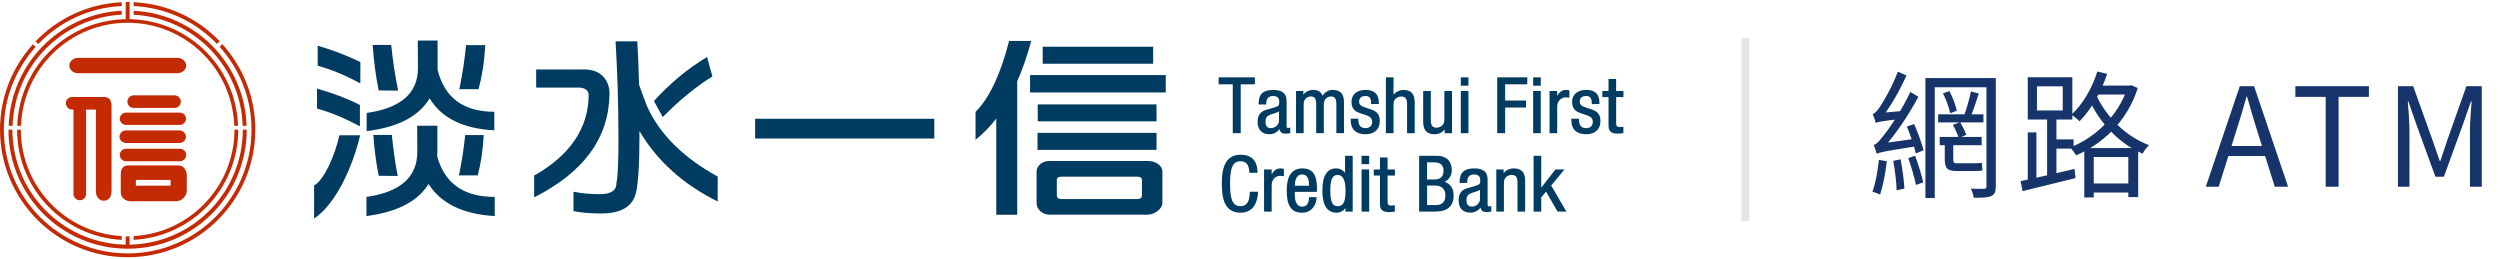 <svg width="328" height="34" viewBox="0 0 328 34" fill="none" xmlns="http://www.w3.org/2000/svg">
<path d="M10.21 9.603H23.283C23.894 9.603 24.431 9.135 24.431 8.598C24.431 8.061 23.894 7.593 23.283 7.593H10.21C9.599 7.593 9.097 8.061 9.097 8.598C9.097 9.135 9.599 9.603 10.21 9.603Z" fill="#C42B05"/>
<path d="M15.745 15.349C15.71 15.423 15.71 15.492 15.71 15.566C15.71 15.674 15.71 15.743 15.745 15.817C15.853 16.137 16.178 16.389 16.533 16.389H23.574C24.042 16.389 24.402 16.029 24.402 15.566C24.402 15.132 24.042 14.777 23.574 14.777H16.533C16.173 14.777 15.853 15.029 15.745 15.349Z" fill="#C42B05"/>
<path d="M13.699 12.727H9.461C9.027 12.727 8.633 13.086 8.633 13.554C8.633 13.988 9.027 14.382 9.461 14.382H9.639V25.444C9.639 25.913 10.033 26.272 10.466 26.272C10.934 26.272 11.294 25.913 11.294 25.444V14.377H12.585V25.114C12.585 26.73 14.635 26.765 14.635 25.114V14.303C14.669 13.407 14.527 12.761 13.704 12.722L13.699 12.727Z" fill="#C42B05"/>
<path d="M20.091 14.161H22.895C23.363 14.161 23.723 13.801 23.723 13.333C23.723 12.904 23.363 12.505 22.895 12.505H17.544C17.076 12.505 16.716 12.899 16.716 13.333C16.716 13.801 17.076 14.161 17.544 14.161H20.091Z" fill="#C42B05"/>
<path d="M24.038 21.917C23.787 21.7 23.427 21.7 23.067 21.7H17.139C16.78 21.7 16.42 21.7 16.169 21.917C15.883 22.203 15.844 22.562 15.844 22.962V25.006C15.844 25.401 15.878 25.76 16.169 26.012C16.42 26.263 16.78 26.406 17.139 26.406H23.067C23.427 26.406 23.787 26.263 24.038 26.012C24.324 25.76 24.506 25.401 24.506 25.006V22.962C24.506 22.567 24.329 22.208 24.038 21.917ZM22.387 24.361H17.824V23.607H22.387V24.361Z" fill="#C42B05"/>
<path d="M16.567 21.162H23.569C24.037 21.162 24.431 20.768 24.431 20.335C24.431 19.866 24.037 19.512 23.569 19.512H16.567C16.138 19.512 15.813 19.797 15.739 20.157C15.739 20.231 15.705 20.266 15.705 20.335C15.705 20.369 15.739 20.443 15.739 20.477C15.813 20.872 16.133 21.157 16.567 21.157V21.162Z" fill="#C42B05"/>
<path d="M16.532 18.758H23.533C24.002 18.758 24.396 18.398 24.396 17.93C24.396 17.502 24.002 17.107 23.533 17.107H16.532C16.172 17.107 15.851 17.324 15.743 17.645C15.709 17.718 15.669 17.827 15.669 17.93C15.669 18.034 15.704 18.147 15.743 18.256C15.851 18.541 16.177 18.758 16.532 18.758Z" fill="#C42B05"/>
<path d="M29.166 5.786L28.811 6.141C31.403 9.019 32.999 12.818 32.999 17.001C32.999 25.974 25.726 33.247 16.753 33.247C7.78 33.247 0.503 25.974 0.503 17.001C0.503 12.828 2.089 9.033 4.676 6.156L4.321 5.801C1.646 8.767 0 12.69 0 17.001C0 26.25 7.5 33.749 16.748 33.749C25.997 33.749 33.497 26.25 33.497 17.001C33.497 12.68 31.846 8.757 29.166 5.786Z" fill="#C42B05"/>
<path d="M15.97 0.794V0.291C11.53 0.498 7.544 2.42 4.661 5.425L5.016 5.78C7.805 2.863 11.668 0.996 15.97 0.794Z" fill="#C42B05"/>
<path d="M28.822 5.411C25.944 2.41 21.963 0.493 17.528 0.291V0.794C21.825 0.996 25.678 2.858 28.467 5.765L28.822 5.411Z" fill="#C42B05"/>
<path d="M15.969 1.928V1.41C7.868 1.809 1.398 8.368 1.142 16.508H1.655C1.916 8.649 8.149 2.327 15.969 1.928Z" fill="#C42B05"/>
<path d="M16.749 32.631C25.377 32.631 32.369 25.639 32.374 17.016H31.857C31.852 25.092 25.5 31.67 17.523 32.079C17.35 32.089 17.173 32.103 17 32.103V31.005C16.917 31.005 16.833 31.02 16.744 31.02C16.655 31.02 16.577 31.01 16.488 31.005V32.103C16.311 32.103 16.138 32.084 15.961 32.079C7.983 31.67 1.632 25.097 1.627 17.016H1.109C1.114 25.639 8.111 32.631 16.739 32.631H16.749Z" fill="#C42B05"/>
<path d="M31.838 16.508H32.355C32.099 8.368 25.634 1.814 17.533 1.415V1.932C25.348 2.332 31.587 8.658 31.843 16.513L31.838 16.508Z" fill="#C42B05"/>
<path d="M15.969 31.468V30.975C8.597 30.571 2.743 24.486 2.733 17.016H2.241C2.246 24.762 8.326 31.064 15.969 31.473V31.468Z" fill="#C42B05"/>
<path d="M30.763 17.015C30.758 24.485 24.9 30.57 17.528 30.974V31.467C25.171 31.063 31.251 24.756 31.256 17.01H30.763V17.015Z" fill="#C42B05"/>
<path d="M2.267 16.508H2.76C3.021 8.998 9.176 2.987 16.749 2.987C24.323 2.987 30.472 8.998 30.738 16.508H31.231C30.975 8.988 25.013 2.933 17.528 2.533C17.355 2.524 17.178 2.509 17.005 2.509V0.267C16.922 0.267 16.838 0.252 16.749 0.252C16.66 0.252 16.582 0.262 16.493 0.267V2.509C16.316 2.509 16.143 2.524 15.966 2.533C8.481 2.933 2.519 8.983 2.262 16.508H2.267Z" fill="#C42B05"/>
<path d="M47.25 17.748C46.289 21.858 44.037 26.815 41.209 28.673V24.341C42.569 23.553 43.914 20.444 44.535 17.748H47.25ZM47.22 13.772V16.571C45.328 15.551 43.461 14.762 41.593 14.24V11.624C43.628 12.2 45.525 12.905 47.22 13.772ZM47.279 8.145V10.944C45.412 9.924 43.544 9.14 41.677 8.618V6.001C43.717 6.578 45.579 7.312 47.279 8.145ZM57.381 16.497V19.921C57.381 20.133 57.351 20.316 57.351 20.473C58.312 24.056 60.83 25.834 64.905 25.834V28.347C60.746 28.111 57.864 26.697 56.223 24.134C54.809 26.436 52.093 27.825 48.078 28.347V25.834C52.493 25.209 54.695 23.272 54.754 20.025C54.73 19.976 54.73 19.946 54.73 19.897H54.754L54.73 16.497H57.391H57.381ZM57.41 5.321V9.14C58.312 12.831 60.805 14.664 64.851 14.664V17.098C60.776 16.891 57.947 15.502 56.366 12.91C54.952 15.265 52.207 16.704 48.107 17.201V14.817C52.576 14.191 54.838 12.23 54.838 8.928L54.809 5.316H57.41V5.321ZM51.33 5.898C51.527 7.938 51.842 9.958 52.236 11.89L49.689 11.865C49.295 9.983 49.038 7.992 48.896 5.898H51.33ZM51.413 17.699C51.586 19.532 51.837 21.336 52.177 23.09L49.689 23.06C49.349 21.385 49.098 19.581 48.984 17.699H51.413ZM63.466 17.724C63.353 19.715 63.097 21.469 62.673 23.011H60.214C60.579 21.207 60.864 19.453 61.032 17.724H63.466ZM63.663 5.922C63.55 8.12 63.239 10.027 62.786 11.707H60.268C60.662 9.741 60.978 7.81 61.145 5.922H63.663Z" fill="#003B61"/>
<path d="M122.577 15.58V18.172H99.073V15.58H122.577Z" fill="#003B61"/>
<path d="M135.293 5.371C134.761 7.362 134.14 9.136 133.46 10.673V28.171H130.71V15.551C129.853 16.67 128.937 17.591 127.99 18.335V14.679C129.794 12.876 131.272 9.776 132.396 5.371H135.293ZM152.948 9.85V12.132H135.145V9.85H152.948ZM151.736 17.433V19.661H136.121V17.433H151.736ZM151.736 13.694V15.921H136.15V13.694H151.736ZM151.292 6.135V8.362H136.801V6.135H151.292Z" fill="#003B61"/>
<path d="M152.496 22.47C152.476 22.076 152.289 21.756 151.954 21.529C151.609 21.263 151.155 21.125 150.613 21.125H137.718H137.634C137.206 21.125 136.826 21.253 136.506 21.514C136.191 21.79 136.018 22.115 135.998 22.48V26.58C135.979 26.994 136.146 27.378 136.501 27.708C136.797 27.999 137.206 28.152 137.713 28.166H150.534C151.007 28.152 151.451 27.999 151.85 27.703C152.284 27.383 152.505 27.008 152.505 26.59V22.475L152.496 22.47ZM138.659 23.653C138.649 23.495 138.694 23.377 138.807 23.283C138.842 23.254 138.955 23.185 139.334 23.175H149.155C149.391 23.175 149.578 23.224 149.716 23.332C149.805 23.401 149.825 23.554 149.825 23.668V25.624C149.81 25.796 149.766 25.919 149.721 25.969C149.578 26.067 149.386 26.116 149.15 26.116H139.324C139.093 26.116 138.911 26.072 138.787 25.974C138.694 25.9 138.659 25.742 138.654 25.639V23.653H138.659Z" fill="#003B61"/>
<path d="M84.917 14.009L84.045 11.679C83.986 11.496 83.897 11.284 83.843 11.053C83.784 8.648 83.7 6.761 83.612 5.426H80.763C80.995 9.378 81.143 13.645 81.143 18.198C81.143 21.282 81.054 23.219 80.882 23.983C80.882 24.978 80.182 25.471 78.787 25.471C77.393 25.471 76.255 25.367 75.24 25.155V27.693C76.171 27.9 77.388 28.008 78.901 28.008C81.488 28.008 83.001 27.092 83.434 25.313C83.725 24.111 83.897 21.647 83.897 17.878V17.198C86.223 21.12 89.628 24.185 94.161 26.436V23.165C89.682 20.706 86.603 17.671 84.917 14.005V14.009Z" fill="#003B61"/>
<path d="M79.969 12.31C79.969 11.369 79.678 10.61 79.126 10.034C78.604 9.487 77.88 9.171 76.919 9.117H70.346V11.497H76.13C76.855 11.576 77.234 11.916 77.234 12.517C77.175 16.863 74.79 20.367 70.08 23.037V25.89C76.623 22.594 79.905 18.066 79.964 12.31H79.969Z" fill="#003B61"/>
<path d="M86.951 15.358C89.257 13.003 91.612 11.17 93.47 10.027L92.76 7.479C90.218 9.007 87.907 10.929 85.798 13.255L86.951 15.354V15.358Z" fill="#003B61"/>
<path d="M161.74 17.473H162.78V11.062H164.642V10.146H159.887V11.062H161.74V17.473Z" fill="#003B61"/>
<path d="M169.28 17.468V16.68L169.172 16.759C169.172 16.759 169.113 16.798 169.004 16.798C168.822 16.798 168.802 16.695 168.802 16.434V13.418C168.802 12.851 168.802 11.802 167.053 11.802C165.703 11.802 165.126 12.354 165.126 13.64V13.704H166.127V13.585C166.127 12.935 166.432 12.595 167.014 12.595C167.546 12.595 167.837 12.856 167.837 13.324C167.837 13.768 167.837 13.901 167.255 14.078L166.087 14.423C165.363 14.64 164.998 15.162 164.998 15.975C164.998 17.03 165.555 17.611 166.57 17.611C167.083 17.611 167.575 17.35 167.876 16.931C167.979 17.532 168.413 17.532 168.714 17.532C168.861 17.532 169.039 17.513 169.231 17.483L169.285 17.468H169.28ZM166.752 16.818C166.26 16.818 166.033 16.542 166.033 15.956C166.033 15.488 166.176 15.305 166.427 15.152C166.58 15.064 166.797 14.995 167.023 14.926C167.304 14.837 167.6 14.748 167.802 14.601V15.847C167.802 16.35 167.299 16.808 166.752 16.808V16.818Z" fill="#003B61"/>
<path d="M171.039 13.673C171.039 12.865 171.645 12.653 172.005 12.653C172.601 12.653 172.685 13.146 172.685 13.673V17.467H173.685V13.673C173.685 12.865 174.296 12.653 174.651 12.653C175.247 12.653 175.331 13.146 175.331 13.673V17.467H176.331V13.57C176.331 12.949 176.331 11.796 174.809 11.796C174.306 11.796 173.808 12.087 173.513 12.56C173.316 12.032 172.936 11.796 172.296 11.796C171.773 11.796 171.266 12.047 170.995 12.427V11.939H170.039V17.472H171.039V13.678V13.673Z" fill="#003B61"/>
<path d="M181.032 15.851C181.032 14.733 180.288 14.486 179.632 14.27C179.549 14.24 179.465 14.215 179.386 14.191C178.809 14.013 178.317 13.861 178.317 13.353C178.317 12.727 178.77 12.594 179.149 12.594C179.687 12.594 179.898 12.87 179.898 13.585V13.654H180.904V13.585C180.889 13.003 180.869 11.796 179.149 11.796C178.036 11.796 177.316 12.407 177.316 13.348C177.316 14.481 178.001 14.703 178.662 14.925L178.893 14.999C179.509 15.191 180.036 15.358 180.036 15.979C180.036 16.787 179.268 16.812 179.179 16.812C178.509 16.812 178.208 16.447 178.208 15.63V15.565H177.208V15.63C177.208 16.122 177.208 17.61 179.174 17.61C180.337 17.61 181.027 16.955 181.027 15.851H181.032Z" fill="#003B61"/>
<path d="M184.12 11.796C183.691 11.796 183.129 12.028 182.829 12.422V10.146H181.829V17.473H182.829V13.678C182.829 12.87 183.504 12.659 183.859 12.659C184.514 12.659 184.608 13.151 184.608 13.678V17.473H185.608V13.575C185.608 12.954 185.608 11.801 184.115 11.801L184.12 11.796Z" fill="#003B61"/>
<path d="M188.239 17.611C188.767 17.611 189.274 17.36 189.54 16.975V17.473H190.501V11.94H189.501V15.729C189.501 16.537 188.826 16.754 188.471 16.754C187.811 16.754 187.722 16.261 187.722 15.729V11.94H186.722V15.832C186.722 16.453 186.722 17.611 188.244 17.611H188.239Z" fill="#003B61"/>
<path d="M192.659 11.94H191.658V17.473H192.659V11.94Z" fill="#003B61"/>
<path d="M192.659 10.146H191.658V11.244H192.659V10.146Z" fill="#003B61"/>
<path d="M196.435 17.473H197.474V14.107H200.214V13.191H197.474V11.062H200.381V10.146H196.435V17.473Z" fill="#003B61"/>
<path d="M202.146 10.146H201.15V11.244H202.146V10.146Z" fill="#003B61"/>
<path d="M202.146 11.94H201.15V17.473H202.146V11.94Z" fill="#003B61"/>
<path d="M205.457 11.796C204.866 11.796 204.526 12.18 204.304 12.579V11.939H203.304V17.472H204.304V13.989C204.304 13.161 204.945 12.777 205.373 12.777C205.59 12.777 205.694 12.796 205.773 12.806C205.792 12.806 205.812 12.811 205.832 12.816L205.906 12.826V11.885L205.871 11.865C205.778 11.82 205.645 11.801 205.462 11.801L205.457 11.796Z" fill="#003B61"/>
<path d="M208.58 14.27C208.496 14.24 208.413 14.215 208.329 14.191C207.757 14.013 207.26 13.861 207.26 13.353C207.26 12.727 207.713 12.594 208.092 12.594C208.634 12.594 208.846 12.87 208.846 13.585V13.654H209.847V13.585C209.837 13.003 209.817 11.796 208.092 11.796C206.979 11.796 206.259 12.407 206.259 13.348C206.259 14.481 206.944 14.703 207.605 14.925L207.836 14.999C208.452 15.191 208.979 15.358 208.979 15.979C208.979 16.773 208.27 16.812 208.127 16.812C207.457 16.812 207.156 16.447 207.156 15.63V15.565H206.161V15.63C206.161 16.172 206.161 17.61 208.127 17.61C209.285 17.61 209.98 16.955 209.98 15.851C209.98 14.748 209.236 14.486 208.58 14.27Z" fill="#003B61"/>
<path d="M212.995 12.737V11.939H212.034V10.367H211.039V11.939H210.231V12.737H211.039V16.393C211.039 17.093 211.236 17.532 212.221 17.532C212.591 17.532 212.827 17.492 212.936 17.468L212.99 17.458V16.63L212.862 16.65C212.783 16.66 212.69 16.669 212.542 16.669C212.147 16.669 212.039 16.556 212.039 16.132V12.732H213L212.995 12.737Z" fill="#003B61"/>
<path d="M163.972 25.228C163.943 26.13 163.77 27.051 162.746 27.051C161.612 27.051 161.386 25.923 161.386 24.105C161.386 22.287 161.612 21.158 162.746 21.158C163.504 21.158 163.884 21.631 163.908 22.607V22.671H164.992V22.602C164.943 21.055 164.209 20.301 162.746 20.301C160.553 20.301 160.302 22.474 160.302 24.105C160.302 25.874 160.582 27.904 162.746 27.904C164.519 27.904 164.978 26.455 165.057 25.233V25.159H163.977V25.223L163.972 25.228Z" fill="#003B61"/>
<path d="M167.997 22.095C167.401 22.095 167.066 22.479 166.844 22.873V22.233H165.844V27.766H166.844V24.282C166.844 23.46 167.484 23.07 167.913 23.07C168.12 23.07 168.223 23.09 168.302 23.1C168.327 23.1 168.352 23.11 168.371 23.11L168.445 23.12V22.178L168.411 22.159C168.317 22.114 168.189 22.095 168.002 22.095H167.997Z" fill="#003B61"/>
<path d="M170.86 22.095C168.82 22.095 168.82 24.337 168.82 25.071C168.82 27.003 169.451 27.904 170.811 27.904C172.388 27.904 172.738 26.475 172.738 25.928V25.864H171.737V25.928C171.737 26.283 171.654 27.111 170.865 27.111C169.89 27.111 169.865 25.963 169.865 25.169H172.782V24.761C172.782 23.445 172.555 22.095 170.865 22.095H170.86ZM170.841 22.888C171.619 22.888 171.732 23.672 171.732 24.14V24.366H169.89V24.233C169.89 24.09 169.919 22.888 170.836 22.888H170.841Z" fill="#003B61"/>
<path d="M176.479 22.695C176.237 22.335 175.779 22.094 175.306 22.094C174.104 22.094 173.493 23.07 173.493 25.001C173.493 26.933 174.123 27.904 175.365 27.904C175.883 27.904 176.311 27.618 176.518 27.293V27.766H177.474V20.443H176.474V22.695H176.479ZM176.533 25.001C176.533 26.263 176.356 27.051 175.483 27.051C174.808 27.051 174.537 26.455 174.537 25.001C174.537 23.548 174.813 22.951 175.483 22.951C176.188 22.951 176.533 23.622 176.533 25.001Z" fill="#003B61"/>
<path d="M179.637 22.232H178.636V27.766H179.637V22.232Z" fill="#003B61"/>
<path d="M179.637 20.439H178.636V21.537H179.637V20.439Z" fill="#003B61"/>
<path d="M182.051 20.661H181.05V22.233H180.242V23.026H181.05V26.692C181.05 27.392 181.247 27.826 182.233 27.826C182.598 27.826 182.829 27.786 182.947 27.767L183.002 27.757V26.934H182.928C182.928 26.934 182.878 26.944 182.849 26.953C182.775 26.963 182.686 26.973 182.553 26.973C182.159 26.973 182.051 26.86 182.051 26.431V23.031H183.011V22.238H182.051V20.666V20.661Z" fill="#003B61"/>
<path d="M189.521 23.853C190.088 23.612 190.477 23.02 190.477 22.35C190.477 21.133 189.763 20.439 188.521 20.439H186.19V27.761H188.26C189.91 27.761 190.714 27.066 190.714 25.637C190.714 24.725 190.29 24.095 189.521 23.848V23.853ZM188.21 23.543H187.23V21.301H188.186C188.994 21.301 189.393 21.665 189.393 22.414C189.393 23.351 188.748 23.548 188.21 23.548V23.543ZM188.408 26.908H187.235V24.341H188.255C188.772 24.341 189.634 24.509 189.634 25.642C189.634 26.115 189.477 26.908 188.408 26.908Z" fill="#003B61"/>
<path d="M195.376 27.086C195.188 27.086 195.174 26.983 195.174 26.722V23.711C195.174 23.149 195.174 22.095 193.424 22.095C192.074 22.095 191.498 22.647 191.498 23.928V23.997H192.498V23.878C192.498 23.228 192.804 22.888 193.385 22.888C193.922 22.888 194.208 23.139 194.208 23.617C194.208 24.061 194.208 24.194 193.626 24.371L192.459 24.711C191.734 24.928 191.37 25.45 191.37 26.263C191.37 27.318 191.926 27.899 192.946 27.899C193.459 27.899 193.957 27.638 194.252 27.224C194.351 27.82 194.789 27.82 195.085 27.82C195.233 27.82 195.41 27.801 195.602 27.766L195.657 27.756V26.978L195.553 27.047C195.523 27.067 195.489 27.086 195.386 27.086H195.376ZM193.124 27.106C192.631 27.106 192.404 26.83 192.404 26.244C192.404 25.776 192.547 25.598 192.799 25.445C192.951 25.352 193.168 25.288 193.395 25.219C193.681 25.135 193.966 25.046 194.173 24.898V26.145C194.173 26.653 193.676 27.111 193.124 27.111V27.106Z" fill="#003B61"/>
<path d="M198.571 22.095C198.044 22.095 197.541 22.346 197.275 22.725V22.233H196.314V27.766H197.315V23.972C197.315 23.164 197.99 22.947 198.345 22.947C199.005 22.947 199.098 23.44 199.098 23.972V27.766H200.099V23.869C200.099 23.248 200.099 22.095 198.571 22.095Z" fill="#003B61"/>
<path d="M205.258 22.232H204.071L202.208 24.622V20.439H201.208V27.766H202.208V25.898L202.844 25.139L204.356 27.766H205.519L203.514 24.341L205.258 22.232Z" fill="#003B61"/>
<path d="M229 5.001V29.001" stroke="#E7E5E4"/>
<path d="M258.59 11.991L259.616 12.279C259.256 13.359 258.842 14.655 258.482 15.465L257.672 15.195C257.996 14.331 258.41 12.927 258.59 11.991ZM254.918 12.243L255.764 11.955C256.196 12.747 256.592 13.827 256.736 14.529L255.854 14.853C255.728 14.133 255.332 13.053 254.918 12.243ZM252.614 10.245H261.056V11.451H253.838V25.977H252.614V10.245ZM260.624 10.245H261.848V24.429C261.848 25.167 261.704 25.509 261.254 25.725C260.804 25.923 260.066 25.959 258.95 25.941C258.914 25.635 258.752 25.077 258.572 24.753C259.346 24.789 260.084 24.771 260.318 24.771C260.552 24.753 260.624 24.681 260.624 24.429V10.245ZM254.288 14.997H260.228V16.059H254.288V14.997ZM254.486 17.967H259.994V19.047H254.486V17.967ZM256.214 16.383L257.168 16.023C257.474 16.545 257.834 17.247 257.978 17.697L256.988 18.111C256.844 17.643 256.52 16.905 256.214 16.383ZM250.184 16.599L251.138 16.275C251.642 17.391 252.146 18.867 252.38 19.713L251.354 20.127C251.174 19.227 250.652 17.733 250.184 16.599ZM248.402 21.099L249.356 20.901C249.59 22.107 249.806 23.673 249.86 24.735L248.834 24.969C248.816 23.925 248.618 22.323 248.402 21.099ZM246.512 20.973L247.556 21.153C247.376 22.719 247.034 24.411 246.674 25.527C246.44 25.401 245.936 25.221 245.666 25.149C246.08 24.051 246.35 22.431 246.512 20.973ZM246.098 16.131C246.044 15.879 245.846 15.285 245.702 14.961C245.99 14.889 246.314 14.511 246.674 13.971C247.052 13.431 248.276 11.361 248.996 9.399L250.13 9.903C249.23 11.901 248.042 14.007 246.872 15.447V15.465C246.872 15.465 246.098 15.861 246.098 16.131ZM246.098 16.131L246.08 15.195L246.674 14.817L249.752 14.547C249.698 14.871 249.662 15.321 249.644 15.573C246.836 15.897 246.368 15.987 246.098 16.131ZM246.206 20.181C246.17 19.929 245.972 19.335 245.828 19.011C246.188 18.939 246.584 18.471 247.124 17.787C247.682 17.121 249.5 14.529 250.634 12.063L251.696 12.693C250.364 15.177 248.654 17.715 246.998 19.515V19.551C246.998 19.551 246.206 19.929 246.206 20.181ZM246.206 20.181L246.17 19.245L246.782 18.831L251.57 18.165C251.534 18.471 251.534 18.921 251.552 19.173C247.124 19.857 246.548 20.001 246.206 20.181ZM250.364 20.739L251.264 20.433C251.678 21.549 252.128 22.989 252.326 23.925L251.372 24.267C251.192 23.295 250.742 21.837 250.364 20.739ZM255.152 18.489H256.268V20.829C256.268 21.279 256.34 21.423 256.7 21.423C257.024 21.423 258.59 21.423 258.914 21.423C259.22 21.423 259.724 21.423 260.012 21.351C260.03 21.657 260.066 22.089 260.102 22.359C259.868 22.431 259.382 22.431 258.95 22.431C258.572 22.431 256.88 22.431 256.61 22.431C255.422 22.431 255.152 21.999 255.152 20.811V18.489ZM273.98 24.069H279.92V25.257H273.98V24.069ZM274.862 11.235H279.614V12.405H274.862V11.235ZM273.458 19.425H280.532V25.851H279.236V20.595H274.7V25.905H273.458V19.425ZM279.128 11.235H279.362L279.614 11.181L280.478 11.541C279.092 15.969 275.798 18.921 272.378 20.379C272.216 20.073 271.856 19.605 271.586 19.353C274.772 18.129 277.958 15.231 279.128 11.469V11.235ZM275.168 9.381L276.464 9.687C275.654 12.135 274.322 14.421 272.828 15.915C272.612 15.681 272.09 15.249 271.766 15.051C273.242 13.701 274.484 11.595 275.168 9.381ZM274.808 11.973C275.852 14.547 278.264 17.643 281.954 19.047C281.666 19.299 281.288 19.821 281.108 20.163C277.4 18.561 275.024 15.303 273.926 12.711L274.808 11.973ZM266.042 17.373H267.176V23.907H266.042V17.373ZM267.248 11.325V14.493H270.632V11.325H267.248ZM266.042 10.137H271.892V15.681H266.042V10.137ZM268.58 15.087H269.804V23.313H268.58V15.087ZM265.106 23.763C266.888 23.403 269.588 22.773 272.18 22.161L272.306 23.367C269.84 23.979 267.248 24.609 265.358 25.077L265.106 23.763ZM269.012 18.291H272.054V19.497H269.012V18.291ZM289.399 24.501L293.863 11.307H295.735L300.199 24.501H298.453L296.131 17.121C295.663 15.645 295.249 14.205 294.817 12.675H294.745C294.313 14.205 293.899 15.645 293.413 17.121L291.091 24.501H289.399ZM291.739 20.469V19.155H297.823V20.469H291.739ZM305.13 24.501V12.711H301.152V11.307H310.8V12.711H306.822V24.501H305.13ZM314.609 24.501V11.307H316.607L319.145 18.381C319.469 19.281 319.775 20.199 320.099 21.135H320.171C320.495 20.199 320.783 19.281 321.089 18.381L323.591 11.307H325.607V24.501H324.059V17.211C324.059 16.059 324.185 14.475 324.275 13.305H324.185L323.141 16.311L320.639 23.187H319.523L317.021 16.311L315.977 13.305H315.905C315.995 14.475 316.121 16.059 316.121 17.211V24.501H314.609Z" fill="#16336A"/>
</svg>
